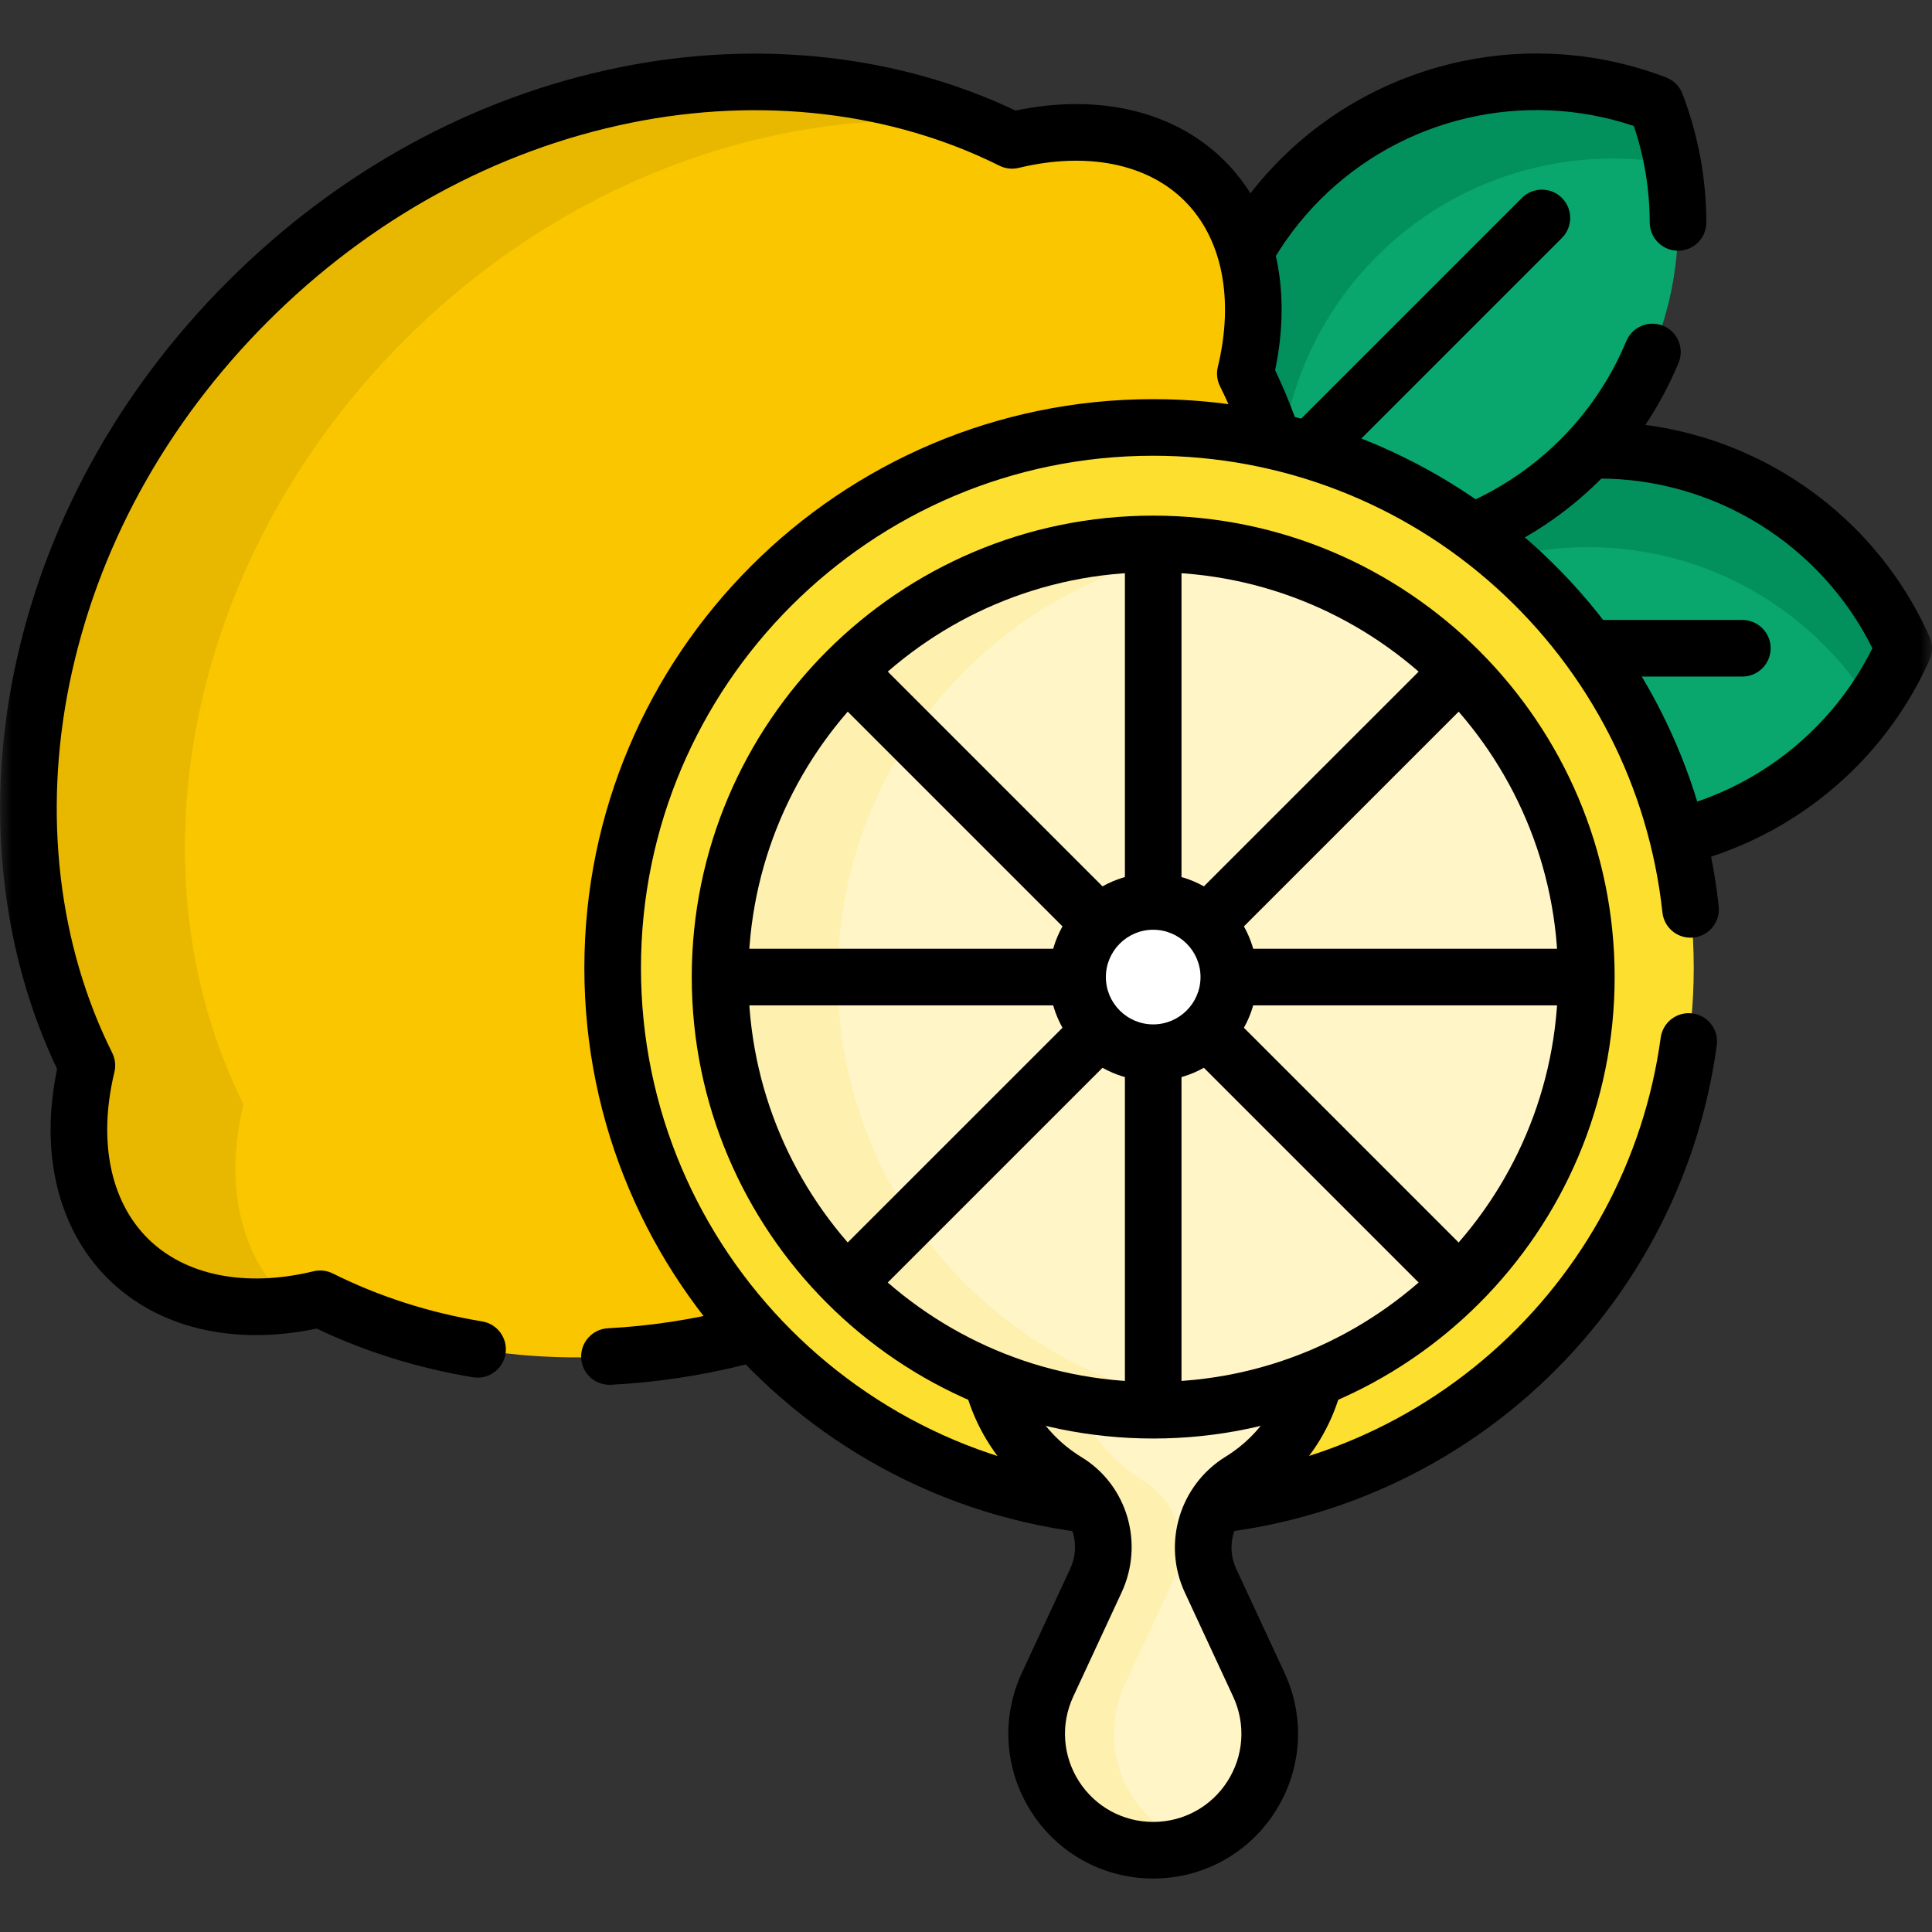 <svg xmlns="http://www.w3.org/2000/svg" fill="none" viewBox="0 0 80 80" height="80" width="80">
<rect x="0" y="0" width="80" height="80" fill="#333333" stroke="none"/>
<g clip-path="url(#clip0_1_43)">
<mask height="80" width="80" y="0" x="0" maskUnits="userSpaceOnUse" style="mask-type:luminance" id="mask0_1_43">
<path fill="white" d="M80 0H0V80H80V0Z"></path>
</mask>
<g mask="url(#mask0_1_43)">
<path fill="#09A76D" d="M78.828 26.843C76.672 22.012 71.83 18.643 66.198 18.643C60.566 18.643 55.724 22.012 53.569 26.843C55.724 31.674 60.566 35.043 66.198 35.043C71.83 35.043 76.672 31.674 78.828 26.843Z"></path>
<path fill="#02905D" d="M65.755 22.656C70.71 22.656 75.053 25.265 77.494 29.183C78.014 28.448 78.46 27.665 78.828 26.843C76.672 22.012 71.83 18.643 66.198 18.643C60.566 18.643 55.724 22.012 53.568 26.843C53.827 27.421 54.124 27.98 54.459 28.516C56.962 24.973 61.086 22.656 65.755 22.656Z"></path>
<path fill="black" d="M66.198 36.215C60.287 36.215 54.91 32.724 52.498 27.321C52.363 27.017 52.363 26.669 52.498 26.366C54.91 20.962 60.287 17.471 66.198 17.471C72.11 17.471 77.487 20.962 79.898 26.366C80.034 26.669 80.034 27.017 79.898 27.321C77.487 32.724 72.11 36.215 66.198 36.215ZM54.864 26.843C56.995 31.13 61.387 33.871 66.198 33.871C71.01 33.871 75.402 31.13 77.533 26.843C75.402 22.556 71.01 19.815 66.198 19.815C61.387 19.815 56.995 22.556 54.864 26.843Z"></path>
<path fill="black" d="M72.147 28.015H48.995C48.347 28.015 47.823 27.49 47.823 26.843C47.823 26.196 48.347 25.671 48.995 25.671H72.147C72.794 25.671 73.319 26.196 73.319 26.843C73.319 27.49 72.794 28.015 72.147 28.015Z"></path>
<path fill="#09A76D" d="M68.571 4.301C63.631 2.409 57.825 3.451 53.842 7.433C49.86 11.415 48.818 17.222 50.71 22.162C55.65 24.053 61.456 23.012 65.439 19.029C69.421 15.047 70.463 9.241 68.571 4.301Z"></path>
<path fill="#02905D" d="M57.016 10.609C60.347 7.278 64.954 6.006 69.263 6.786C69.11 5.938 68.879 5.106 68.571 4.301C63.63 2.409 57.825 3.451 53.842 7.433C49.86 11.415 48.818 17.221 50.71 22.162C51.514 22.469 52.345 22.7 53.191 22.853C52.413 18.545 53.685 13.94 57.016 10.609Z"></path>
<path fill="black" d="M55.652 24.248C53.85 24.248 52.034 23.924 50.291 23.256C49.98 23.137 49.735 22.892 49.616 22.581C47.5 17.055 48.834 10.784 53.014 6.604C57.194 2.425 63.465 1.091 68.99 3.206C69.301 3.326 69.547 3.571 69.666 3.882C70.318 5.589 70.651 7.38 70.656 9.207C70.658 9.854 70.135 10.38 69.487 10.382H69.484C68.838 10.382 68.314 9.86 68.312 9.214C68.308 7.848 68.088 6.506 67.655 5.217C63.117 3.692 58.073 4.86 54.671 8.262C51.269 11.664 50.102 16.708 51.626 21.246C56.164 22.77 61.208 21.603 64.61 18.201C65.785 17.028 66.704 15.657 67.341 14.125C67.59 13.527 68.276 13.245 68.874 13.493C69.471 13.742 69.754 14.428 69.505 15.025C68.749 16.842 67.659 18.469 66.266 19.859C63.405 22.72 59.564 24.248 55.652 24.248Z"></path>
<path fill="black" d="M47.476 26.568C47.176 26.568 46.876 26.454 46.647 26.225C46.189 25.767 46.189 25.025 46.647 24.567L63.018 8.196C63.476 7.738 64.218 7.739 64.676 8.196C65.133 8.654 65.133 9.396 64.676 9.853L48.304 26.225C48.075 26.453 47.776 26.568 47.476 26.568Z"></path>
<path fill="#FAC600" d="M44.9 47.114C53.982 38.031 56.372 25.093 51.566 15.472C52.317 12.365 51.81 9.419 49.885 7.494C47.959 5.569 45.014 5.062 41.907 5.812C32.285 1.007 19.348 3.396 10.265 12.479C1.182 21.562 -1.208 34.499 3.598 44.121C2.847 47.228 3.354 50.174 5.28 52.099C7.205 54.024 10.15 54.531 13.258 53.781C22.879 58.586 35.817 56.197 44.9 47.114Z"></path>
<path fill="#E8B801" d="M11.764 53.705C9.839 51.779 9.332 48.834 10.083 45.726C5.277 36.105 7.666 23.168 16.749 14.085C23.485 7.35 32.339 4.296 40.39 5.126C30.959 1.272 18.879 3.865 10.265 12.479C1.182 21.562 -1.208 34.499 3.598 44.121C2.847 47.228 3.354 50.174 5.28 52.099C6.961 53.781 9.422 54.38 12.088 54.004C11.977 53.908 11.869 53.808 11.764 53.705Z"></path>
<path fill="black" d="M25.235 57.342C24.615 57.342 24.098 56.857 24.065 56.231C24.032 55.585 24.529 55.034 25.175 55C32.099 54.641 38.81 51.546 44.071 46.285C48.315 42.041 51.158 36.846 52.293 31.262C53.383 25.892 52.753 20.471 50.518 15.996C50.394 15.748 50.362 15.466 50.427 15.197C51.108 12.38 50.608 9.874 49.056 8.323C47.504 6.771 44.999 6.271 42.182 6.952C41.913 7.017 41.63 6.984 41.383 6.861C36.908 4.625 31.486 3.995 26.117 5.086C20.533 6.22 15.338 9.064 11.094 13.308C6.849 17.552 4.006 22.747 2.872 28.331C1.781 33.701 2.411 39.122 4.647 43.597C4.77 43.845 4.802 44.128 4.737 44.396C4.057 47.213 4.556 49.718 6.108 51.27C7.66 52.822 10.166 53.322 12.982 52.641C13.251 52.576 13.534 52.608 13.781 52.732C15.694 53.687 17.775 54.355 19.966 54.717C20.605 54.823 21.037 55.426 20.931 56.065C20.826 56.703 20.222 57.135 19.584 57.03C17.305 56.653 15.13 55.975 13.114 55.014C9.65 55.738 6.511 54.988 4.451 52.928C2.391 50.867 1.64 47.729 2.365 44.265C0.047 39.4 -0.589 33.594 0.575 27.865C1.801 21.828 4.865 16.221 9.436 11.651C14.007 7.08 19.614 4.016 25.65 2.789C31.381 1.625 37.185 2.262 42.05 4.579C45.514 3.855 48.654 4.605 50.713 6.665C52.773 8.725 53.524 11.864 52.8 15.328C55.117 20.193 55.754 25.998 54.589 31.728C53.363 37.765 50.299 43.372 45.728 47.942C40.057 53.614 32.801 56.952 25.296 57.341C25.276 57.342 25.255 57.342 25.235 57.342Z"></path>
<path fill="#FDDF30" d="M70.134 40.082C70.134 52.443 60.113 62.464 47.751 62.464C35.39 62.464 25.369 52.443 25.369 40.082C25.369 27.72 35.39 17.699 47.751 17.699C60.113 17.699 70.134 27.72 70.134 40.082Z"></path>
<path fill="black" d="M47.751 63.636C34.764 63.636 24.197 53.069 24.197 40.082C24.197 27.094 34.764 16.528 47.751 16.528C53.597 16.528 59.203 18.684 63.537 22.601C67.839 26.488 70.549 31.791 71.168 37.531C71.237 38.174 70.772 38.752 70.128 38.821C69.481 38.891 68.907 38.425 68.837 37.782C68.28 32.615 65.84 27.841 61.966 24.34C58.064 20.813 53.016 18.871 47.751 18.871C36.056 18.871 26.541 28.386 26.541 40.082C26.541 51.777 36.056 61.292 47.751 61.292C52.913 61.292 57.886 59.416 61.757 56.01C65.592 52.635 68.081 48.003 68.766 42.967C68.853 42.326 69.444 41.876 70.085 41.964C70.726 42.051 71.175 42.642 71.088 43.283C70.328 48.877 67.563 54.022 63.305 57.77C59.007 61.553 53.483 63.636 47.751 63.636Z"></path>
<path fill="#FFF5C6" d="M54.636 55.456C54.636 51.49 51.282 48.307 47.255 48.589C43.851 48.828 41.102 51.593 40.882 54.999C40.708 57.678 42.069 60.054 44.171 61.336C45.564 62.185 46.066 63.969 45.379 65.449L43.377 69.76C41.893 72.957 44.227 76.614 47.751 76.614C51.276 76.614 53.61 72.957 52.126 69.76L50.123 65.448C49.43 63.955 49.964 62.181 51.364 61.316C53.328 60.104 54.636 57.933 54.636 55.456Z"></path>
<path fill="#FEF0AE" d="M46.573 69.76L48.575 65.449C49.261 63.969 48.76 62.186 47.367 61.336C45.265 60.054 43.904 57.678 44.077 54.999C44.273 51.969 46.471 49.449 49.349 48.76C48.664 48.597 47.958 48.54 47.255 48.589C43.851 48.828 41.102 51.593 40.882 54.999C40.708 57.678 42.069 60.054 44.171 61.336C45.564 62.186 46.066 63.969 45.379 65.449L43.377 69.76C41.893 72.957 44.227 76.614 47.751 76.614C48.319 76.614 48.855 76.518 49.349 76.346C46.771 75.447 45.328 72.442 46.573 69.76Z"></path>
<path fill="black" d="M47.751 77.786C45.694 77.786 43.805 76.751 42.698 75.016C41.592 73.282 41.448 71.133 42.314 69.267L44.316 64.956C44.761 63.996 44.437 62.87 43.561 62.337C40.992 60.77 39.518 57.93 39.712 54.923C39.971 50.926 43.178 47.7 47.173 47.42C49.435 47.262 51.592 48.023 53.244 49.563C54.873 51.082 55.808 53.23 55.808 55.456C55.808 58.27 54.377 60.833 51.98 62.313C51.085 62.866 50.744 64.001 51.187 64.955L53.188 69.267C54.055 71.133 53.911 73.282 52.804 75.016C51.698 76.751 49.809 77.786 47.751 77.786ZM47.754 49.743C47.616 49.743 47.477 49.748 47.337 49.758C44.507 49.957 42.234 52.242 42.051 55.074C41.913 57.208 42.959 59.224 44.781 60.336C46.676 61.49 47.389 63.901 46.442 65.942L44.44 70.254C43.912 71.39 44 72.699 44.674 73.755C45.348 74.812 46.498 75.442 47.751 75.442C49.004 75.442 50.155 74.812 50.829 73.755C51.503 72.699 51.59 71.39 51.063 70.254L49.061 65.942C48.118 63.912 48.844 61.495 50.748 60.319C52.449 59.269 53.464 57.451 53.464 55.456C53.464 53.855 52.819 52.37 51.646 51.277C50.577 50.28 49.208 49.743 47.754 49.743Z"></path>
<path fill="#FFF5C6" d="M47.751 58.394C37.862 58.394 29.816 50.348 29.816 40.458C29.816 30.569 37.862 22.523 47.751 22.523C57.641 22.523 65.687 30.569 65.687 40.458C65.687 50.348 57.641 58.394 47.751 58.394Z"></path>
<path fill="#FEF0AE" d="M34.688 40.458C34.688 31.395 41.446 23.881 50.187 22.689C49.38 22.578 48.566 22.523 47.751 22.523C37.862 22.523 29.816 30.569 29.816 40.458C29.816 50.348 37.862 58.394 47.751 58.394C48.578 58.394 49.39 58.336 50.187 58.228C41.446 57.035 34.688 49.522 34.688 40.458Z"></path>
<path fill="black" d="M47.751 59.566C37.215 59.566 28.644 50.994 28.644 40.458C28.644 29.922 37.215 21.351 47.751 21.351C58.287 21.351 66.859 29.922 66.859 40.458C66.859 50.994 58.287 59.566 47.751 59.566ZM47.751 23.695C38.508 23.695 30.988 31.215 30.988 40.458C30.988 49.702 38.508 57.222 47.751 57.222C56.995 57.222 64.515 49.702 64.515 40.458C64.515 31.215 56.995 23.695 47.751 23.695Z"></path>
<path fill="black" d="M48.923 23.163H46.58V57.753H48.923V23.163Z"></path>
<path fill="black" d="M65.046 39.286H30.456V41.63H65.046V39.286Z"></path>
<path fill="black" d="M59.153 27.401L34.693 51.858L36.35 53.516L60.81 29.058L59.153 27.401Z"></path>
<path fill="black" d="M36.351 27.4L34.693 29.058L59.152 53.516L60.809 51.859L36.351 27.4Z"></path>
<path fill="white" d="M47.751 43.59C46.025 43.59 44.62 42.185 44.62 40.458C44.62 38.732 46.025 37.327 47.751 37.327C49.478 37.327 50.883 38.732 50.883 40.458C50.883 42.185 49.478 43.59 47.751 43.59Z"></path>
<path fill="black" d="M47.751 44.762C45.379 44.762 43.448 42.831 43.448 40.458C43.448 38.085 45.379 36.155 47.751 36.155C50.124 36.155 52.055 38.085 52.055 40.458C52.055 42.831 50.124 44.762 47.751 44.762ZM47.751 38.499C46.671 38.499 45.792 39.378 45.792 40.458C45.792 41.539 46.671 42.418 47.751 42.418C48.832 42.418 49.711 41.539 49.711 40.458C49.711 39.378 48.832 38.499 47.751 38.499Z"></path>
</g>
</g>
<defs>
<clipPath id="clip0_1_43">
<rect fill="white" height="80" width="80"></rect>
</clipPath>
</defs>
</svg>
